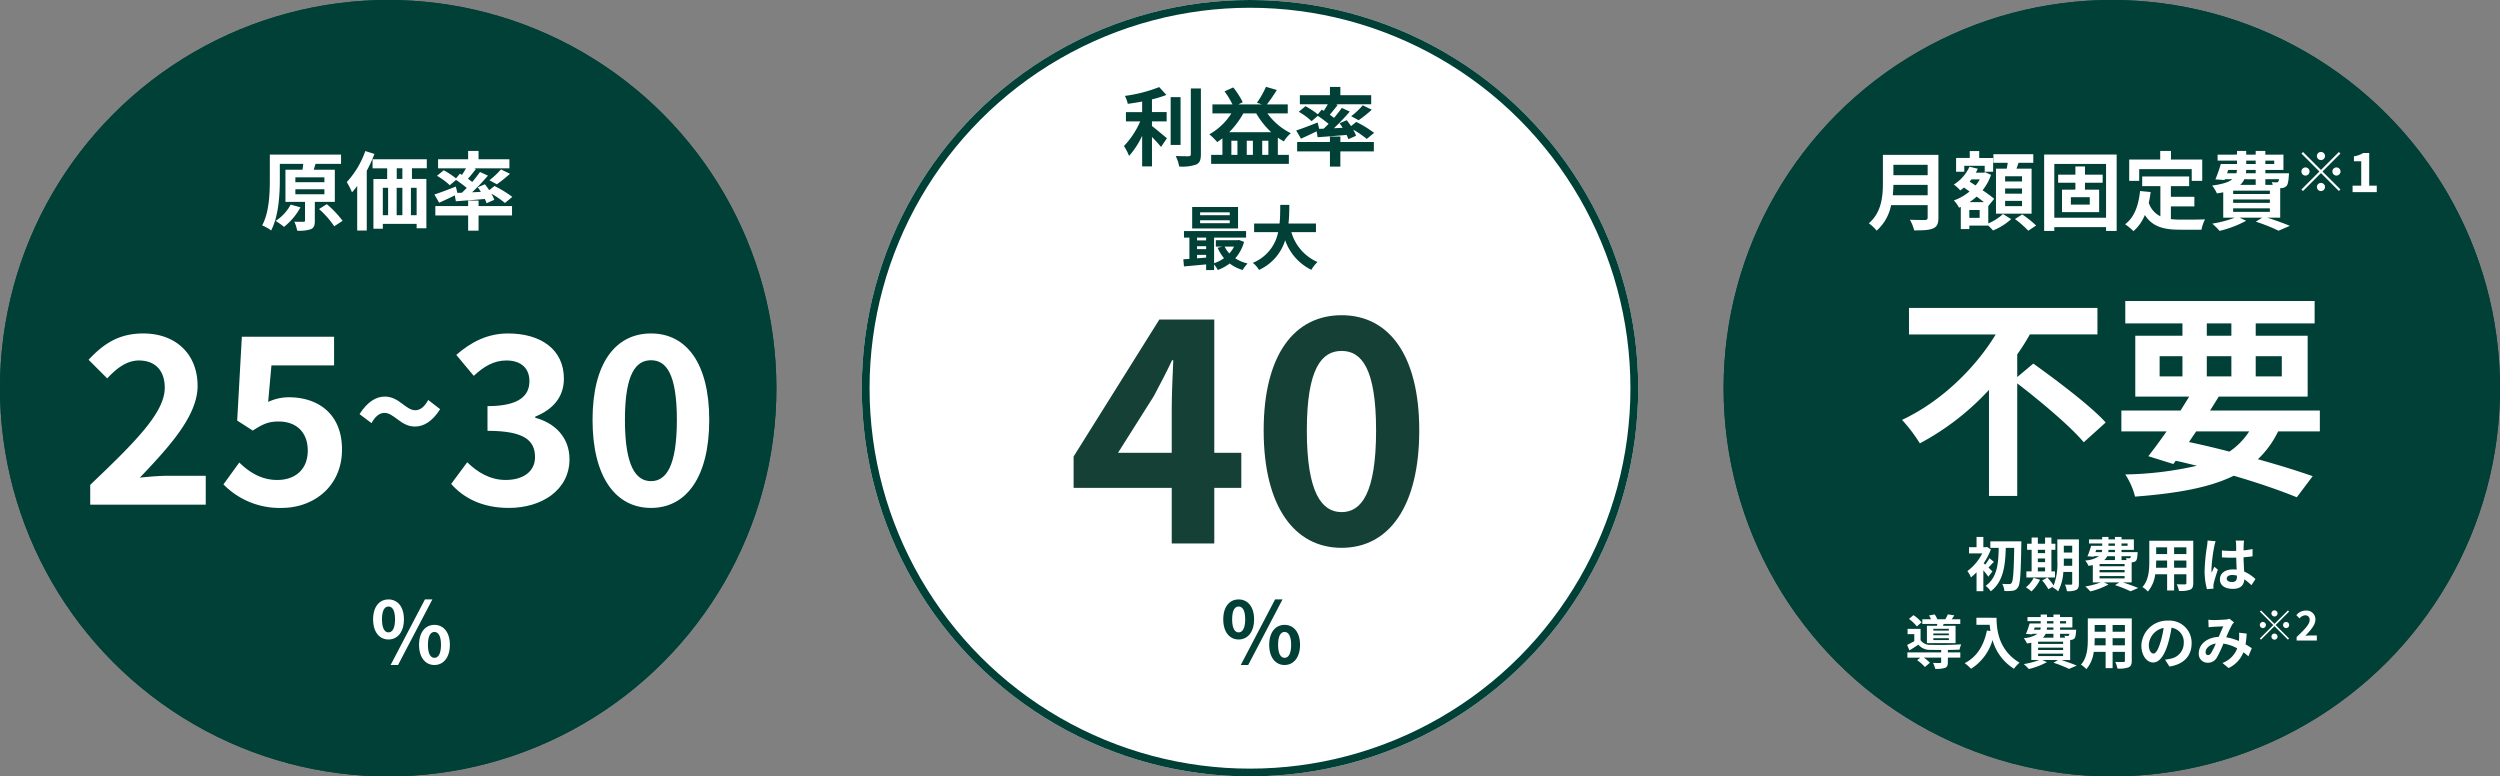 <svg xmlns="http://www.w3.org/2000/svg" width="644" height="200" viewBox="0 0 644 200">
  <rect x="0" y="0" width="644" height="200" fill="#808080" stroke="none"/>
  <g id="img_merit03" transform="translate(-374 -4844)">
    <g id="グループ_10350" data-name="グループ 10350">
      <g id="楕円形_486" data-name="楕円形 486" transform="translate(818 4844)" fill="#004036" stroke="#004036" stroke-width="2">
        <circle cx="100" cy="100" r="100" stroke="none"/>
        <circle cx="100" cy="100" r="99" fill="none"/>
      </g>
      <path id="パス_43923" data-name="パス 43923" d="M-59.412-7.194c.088-.924.132-1.848.154-2.684h8.822v2.684Zm8.976-7.854v2.684h-8.822v-2.684Zm2.772-2.552h-14.3v7.238c0,3.344-.308,7.546-3.63,10.384A10.333,10.333,0,0,1-63.57,1.914a11.834,11.834,0,0,0,3.718-6.578h9.416v3.19c0,.462-.176.638-.7.638-.484,0-2.332.022-3.872-.066a11.231,11.231,0,0,1,1.1,2.75c2.266,0,3.806-.044,4.862-.506C-48.038.9-47.664.154-47.664-1.43Zm21.538,6.842h-4.356V-12.1h4.356Zm0,3.146h-4.356V-8.954h4.356Zm0,3.212h-4.356V-5.764h4.356Zm-6.71-9.658V-2.464h9.174V-14.058h-3.894c.176-.462.352-.968.528-1.5h3.806v-2.222H-33.5v2.222h3.7c-.088.484-.176,1.012-.264,1.5ZM-41-14.784h5.258v1.518h2.178v-3.542h-3.586V-18.59H-39.59v1.782h-3.52v3.542H-41Zm3.96,13.4H-39.7V-3.41h2.662Zm-2.618-4.048a16,16,0,0,0,1.848-1.43c.66.506,1.32.99,1.87,1.43Zm2.64-5.852a9.4,9.4,0,0,1-1.078,1.562l-1.518-.99c.154-.2.308-.374.462-.572Zm2.2,6.776.044.044L-33.3-6.292a34.561,34.561,0,0,0-2.992-2.2,12.8,12.8,0,0,0,2.178-3.96l-1.474-.682-.4.11h-2.046a8.684,8.684,0,0,0,.506-1.012l-2.134-.528a10.58,10.58,0,0,1-4.026,4.6,9.869,9.869,0,0,1,1.65,1.518,10.075,10.075,0,0,0,.946-.748l1.452,1.012a13.048,13.048,0,0,1-4.048,2.31A7.552,7.552,0,0,1-42.362-4l.462-.2V1.5h2.2V.616h4.884a15.518,15.518,0,0,1,1.21,1.254A15.644,15.644,0,0,0-28.92-1.056l-2.112-1.32A12.468,12.468,0,0,1-34.816.044Zm6.864,3.432A24.242,24.242,0,0,1-24.52,1.936L-22.5.594a27.7,27.7,0,0,0-3.564-2.86ZM-8.68-4.8h-4.862V-6.71H-8.68Zm3.322-5.632V-12.5H-9.912v-2.112h-2.464V-12.5H-16.82v2.068h4.444v1.782H-15.83V-2.86h9.57V-8.646H-9.912v-1.782ZM-17.81-1.408v-13.86H-4.478v13.86Zm-2.618-16.28V1.98h2.618V1.012H-4.478V1.98H-1.75V-17.688ZM4.058-13.926h13.53v3.014h2.706v-5.5H12.242v-2.2H9.47v2.2H1.484v5.5H4.058ZM12.22-4.334h6.05V-6.8H12.22v-2.75h4.708v-2.486H4.828v2.486H9.514v7.766A5.922,5.922,0,0,1,6.522-5.236c.2-.88.352-1.8.484-2.794L4.278-8.294C3.882-4.532,2.8-1.5.428.264A16.02,16.02,0,0,1,2.584,2.046,11.027,11.027,0,0,0,5.51-2.112C7.534,1.012,10.548,1.672,14.6,1.672h5.5A9.783,9.783,0,0,1,21.02-.99c-1.474.066-5.1.066-6.292.066a22.732,22.732,0,0,1-2.508-.132Zm16.038.506h9.46v.9h-9.46Zm5.808-7.5v1.452h-4A4.46,4.46,0,0,0,31.14-11.33Zm-7.084-2.4h2.244a2.7,2.7,0,0,1-.132.858H26.7Zm4.642-2.4h2.442v.88H31.624Zm7.216,0v.88H36.552v-.88ZM34.066-12.87H31.558l.066-.858h2.442Zm6.006,1.54a1.341,1.341,0,0,1-.2.638.5.5,0,0,1-.462.154A6.491,6.491,0,0,1,38.2-10.6a4.6,4.6,0,0,1,.264.726H36.552V-11.33ZM37.718-7.524h-9.46v-.858h9.46Zm0,2.288h-9.46v-.88h9.46ZM40.38-1.43V-9.02c.132,0,.242-.022.33-.022a1.96,1.96,0,0,0,1.276-.528c.374-.4.506-1.188.616-2.618.022-.242.044-.682.044-.682H36.552v-.858h4.664v-3.938H36.552v-.946H34.066v.946H31.624v-.946H29.248v.946H24.254v1.54h4.994v.88h-4.18a33.246,33.246,0,0,1-1.386,3.96l2.376.154.066-.2H28.06c-.9.726-2.486,1.276-5.214,1.628a10.168,10.168,0,0,1,1.232,2.024c.594-.088,1.122-.176,1.628-.286V-1.43H28.7A29.868,29.868,0,0,1,22.868.11,16.9,16.9,0,0,1,24.76,1.98,28.117,28.117,0,0,0,31.624-.638L29.886-1.43H35.76L34.088-.4a46.416,46.416,0,0,1,5.874,2.332l2.9-1.254C41.48.088,39.17-.748,37.058-1.43Zm10.5-14.83a1.058,1.058,0,0,0,1.05-1.05,1.058,1.058,0,0,0-1.05-1.05,1.058,1.058,0,0,0-1.05,1.05A1.058,1.058,0,0,0,50.877-16.26Zm0,2.534-4.62-4.62-.406.406,4.62,4.62L45.838-8.686l.406.406,4.634-4.634,4.62,4.62L55.9-8.7l-4.62-4.62,4.62-4.62-.406-.406Zm-2.94.406a1.058,1.058,0,0,0-1.05-1.05,1.058,1.058,0,0,0-1.05,1.05,1.058,1.058,0,0,0,1.05,1.05A1.058,1.058,0,0,0,47.937-13.32Zm5.88,0a1.058,1.058,0,0,0,1.05,1.05,1.058,1.058,0,0,0,1.05-1.05,1.058,1.058,0,0,0-1.05-1.05A1.058,1.058,0,0,0,53.817-13.32Zm-2.94,2.94a1.058,1.058,0,0,0-1.05,1.05,1.058,1.058,0,0,0,1.05,1.05,1.058,1.058,0,0,0,1.05-1.05A1.058,1.058,0,0,0,50.877-10.38ZM59.025-8h6.23V-9.666H63.309v-8.428H61.783a6.72,6.72,0,0,1-2.408.868v1.274h1.876v6.286H59.025Z" transform="translate(921 4901.5)" fill="#fff"/>
      <path id="パス_43922" data-name="パス 43922" d="M-24.36-25.872V-31.7a56.4,56.4,0,0,0,3.248-5.152H-3.7V-43.68H-52.248v6.832H-29.9C-35.112-28.28-43.848-19.6-54.04-14.84a40.008,40.008,0,0,1,4.592,6.048A66.9,66.9,0,0,0-31.64-22.568V4.76h7.28V-24.248C-18.312-19.6-10.7-13.216-7.224-9.072l5.656-5.1C-5.6-18.592-14.224-25.032-20.216-29.344Zm46.088,14H35.392a18.056,18.056,0,0,1-5.1,5.208C26.88-7.56,23.352-8.4,19.88-9.128ZM12.32-31.248H18.2v5.208H12.32ZM24.472-39.7H30.8v3.192H24.472Zm19.32,8.456v5.208h-6.72v-5.208ZM24.472-26.04v-5.208H30.8v5.208Zm29.12,14.168v-5.376H25.312c.784-1.232,1.512-2.408,2.24-3.584h22.9v-15.68H37.072V-39.7H52.248v-5.768H3.472V-39.7H18.2v3.192H6.048v15.68H19.936c-.728,1.176-1.456,2.352-2.24,3.584H2.464v5.376H14.112c-1.68,2.408-3.3,4.592-4.7,6.384l6.44,2.016.616-.84c1.848.392,3.64.84,5.432,1.288A88.42,88.42,0,0,1,3.472-.784a18.864,18.864,0,0,1,2.52,5.712c10.864-.84,19.152-2.3,25.424-5.376C37.744,1.4,43.4,3.36,47.656,5.1L51.744-.336C47.936-1.68,43.064-3.192,37.632-4.7a24.631,24.631,0,0,0,5.208-7.168Z" transform="translate(918 4967)" fill="#fff"/>
      <path id="パス_43924" data-name="パス 43924" d="M-30.75-3.795c-.165-.18-.57-.57-1.02-1,.405-.42.87-.96,1.4-1.47l-1.14-.945A13.544,13.544,0,0,1-32.6-5.55q-.225-.2-.4-.36a16.69,16.69,0,0,0,1.845-3.555l-1.005-.66-.285.075h-.645v-2.64h-1.755v2.64H-36.78v1.6h3.42a13.237,13.237,0,0,1-3.84,4.56,7.086,7.086,0,0,1,.915,1.62,12.785,12.785,0,0,0,1.44-1.32V1.3h1.755V-4.08a17.241,17.241,0,0,1,1.275,1.635Zm-.54-7.755v1.68h2.16c-.075,3.825-.3,7.62-3.375,9.78a5.886,5.886,0,0,1,1.32,1.41c3.345-2.535,3.75-6.855,3.87-11.19h2.175c-.105,6.135-.27,8.55-.69,9.045a.6.6,0,0,1-.555.285c-.36,0-1.065,0-1.845-.06a4.58,4.58,0,0,1,.555,1.845A12.138,12.138,0,0,0-25.5,1.17a1.781,1.781,0,0,0,1.335-.9c.585-.81.72-3.42.855-10.92.015-.24.015-.9.015-.9Zm12.24,6.72h1.86v1.02h-1.86Zm1.86-4.545v.87h-1.86v-.87ZM-19.05-7.14h1.86v.945h-1.86Zm4.41,3.33h-.915V-9.375h1.02v-1.56h-1.02v-1.59H-17.19v1.59h-1.86v-1.59h-1.605v1.59h-1.17v1.56h1.17V-3.81H-22v1.56h7.365Zm-5.505,1.665a6.94,6.94,0,0,1-1.98,2.43A10.069,10.069,0,0,1-20.7,1.35a10.552,10.552,0,0,0,2.22-3Zm7.77-3.105c.015-.465.015-.9.015-1.29v-.555h2.16V-5.25Zm2.175-5.175V-8.67h-2.16v-1.755Zm1.725-1.62h-5.55V-6.54A15.974,15.974,0,0,1-14.97-.18a16.342,16.342,0,0,0-1.62-2.04l-1.35.735A14.914,14.914,0,0,1-16.335.78L-15.09.075c-.045.09-.1.165-.15.255a5.153,5.153,0,0,1,1.41,1.005,12.311,12.311,0,0,0,1.35-5h2.28V-.7c0,.24-.075.315-.3.315-.21,0-.93.015-1.575-.03a6.463,6.463,0,0,1,.51,1.695A5.155,5.155,0,0,0-9.165.96c.525-.285.69-.75.69-1.635ZM-3.15-2.61H3.3V-2H-3.15ZM.81-7.725v.99H-1.92a3.041,3.041,0,0,0,.735-.99ZM-4.02-9.36h1.53a1.839,1.839,0,0,1-.09.585H-4.215Zm3.165-1.635H.81v.6H-.855Zm4.92,0v.6H2.505v-.6ZM.81-8.775H-.9l.045-.585H.81Zm4.1,1.05a.915.915,0,0,1-.135.435.344.344,0,0,1-.315.105A4.426,4.426,0,0,1,3.63-7.23a3.134,3.134,0,0,1,.18.495H2.505v-.99ZM3.3-5.13H-3.15v-.585H3.3Zm0,1.56H-3.15v-.6H3.3Zm1.815,2.6V-6.15c.09,0,.165-.015.225-.015a1.336,1.336,0,0,0,.87-.36c.255-.27.345-.81.42-1.785.015-.165.03-.465.03-.465H2.505V-9.36h3.18v-2.685H2.505v-.645H.81v.645H-.855v-.645h-1.62v.645H-5.88v1.05h3.405v.6h-2.85A22.667,22.667,0,0,1-6.27-7.7l1.62.105.045-.135h1.32A7.274,7.274,0,0,1-6.84-6.615,6.933,6.933,0,0,1-6-5.235c.405-.06.765-.12,1.11-.195V-.975h2.04A20.365,20.365,0,0,1-6.825.075,11.526,11.526,0,0,1-5.535,1.35,19.17,19.17,0,0,0-.855-.435L-2.04-.975H1.965l-1.14.7A31.647,31.647,0,0,1,4.83,1.32L6.81.465C5.865.06,4.29-.51,2.85-.975ZM16.05-4.755V-6.6h3.165v1.845Zm-4.665,0c.03-.555.045-1.095.045-1.575V-6.6h2.82v1.845Zm2.865-5.25v1.74H11.43v-1.74Zm4.965,1.74H16.05v-1.74h3.165Zm1.77-3.435H9.66v5.355c0,2.1-.135,4.77-1.77,6.57A6.589,6.589,0,0,1,9.3,1.38a8.59,8.59,0,0,0,1.89-4.455h3.06V1.11h1.8V-3.075h3.165v2.25c0,.27-.1.36-.39.36s-1.26.015-2.1-.03a6.744,6.744,0,0,1,.57,1.71A6.966,6.966,0,0,0,20.175.9c.6-.27.81-.75.81-1.71ZM29.61-1.95c0-.57.57-.93,1.425-.93a4.631,4.631,0,0,1,1.2.165v.27c0,.885-.315,1.365-1.23,1.365C30.21-1.08,29.61-1.335,29.61-1.95Zm4.455-9.795H31.92a6.37,6.37,0,0,1,.105.99c0,.315.015.93.015,1.665-.345.015-.705.015-1.05.015a24.994,24.994,0,0,1-2.625-.135v1.785c.885.06,1.74.09,2.625.09.345,0,.7,0,1.065-.015.015,1.065.075,2.16.1,3.09a6.673,6.673,0,0,0-.975-.06c-2.04,0-3.33,1.05-3.33,2.565,0,1.575,1.29,2.445,3.36,2.445C33.24.69,34.05-.33,34.14-1.77A15.734,15.734,0,0,1,35.97-.255L37.005-1.83A9.817,9.817,0,0,0,34.1-3.765c-.06-1.02-.135-2.22-.165-3.675.825-.06,1.6-.15,2.325-.255V-9.57a20.552,20.552,0,0,1-2.325.345c.015-.66.03-1.215.045-1.545A9.393,9.393,0,0,1,34.065-11.745Zm-7.32.165-2.07-.18a14.309,14.309,0,0,1-.15,1.47,47.5,47.5,0,0,0-.615,6.255,17.618,17.618,0,0,0,.6,4.8L26.2.63c-.015-.21-.03-.465-.03-.615a4.186,4.186,0,0,1,.075-.7c.18-.81.66-2.34,1.08-3.57l-.915-.75c-.225.51-.48,1.02-.675,1.545a7.09,7.09,0,0,1-.06-.975,40.041,40.041,0,0,1,.72-5.805A9.74,9.74,0,0,1,26.745-11.58ZM-41.972,11.435h-4v-.45h4Zm0,1.215h-4v-.465h4Zm0,1.23h-4V13.4h4ZM-47.627,10.2v4.47h7.38V10.2H-43.5l.195-.48h4.275v-1.2h-2.205c.21-.285.435-.63.66-1.005l-1.665-.255a11.2,11.2,0,0,1-.645,1.26h-2.055a6.367,6.367,0,0,0-.69-1.245l-1.455.27a6.655,6.655,0,0,1,.51.975h-2.235v1.2h3.87c-.03.165-.075.33-.1.48Zm-1.38-.9A9.82,9.82,0,0,0-51.092,7.46l-1.155.975a10.51,10.51,0,0,1,2.025,1.935Zm6.78,7.125c1.125-.015,2.2-.045,3-.075a7.643,7.643,0,0,1,.435-1.365c-2.07.15-5.985.195-7.8.12a2.939,2.939,0,0,1-2.67-1.2V11h-3.345v1.35h1.725v1.815c-.63.36-1.29.69-1.845.96l.6,1.41c.84-.51,1.575-.975,2.295-1.47A3.868,3.868,0,0,0-46.577,16.4c.69.015,1.62.03,2.625.03v.63h-8.7v1.35h3.315l-.8.66a11.3,11.3,0,0,1,1.995,1.755l1.29-1.1a9.782,9.782,0,0,0-1.56-1.32h4.455v1.155c0,.165-.075.225-.315.225s-1.05.015-1.785-.03a5.965,5.965,0,0,1,.555,1.545,7.634,7.634,0,0,0,2.505-.24c.6-.24.765-.66.765-1.455v-1.2h3.21V17.06h-3.21Zm7.35-8.3V9.95h3.42c.045.51.1,1.05.21,1.62l-.915-.165c-.825,3.945-2.61,6.84-5.73,8.415a14.247,14.247,0,0,1,1.635,1.455,12.98,12.98,0,0,0,5.535-7.41,12.674,12.674,0,0,0,5.52,7.4,9.6,9.6,0,0,1,1.44-1.56c-5.52-3.255-5.925-8.73-5.925-11.565Zm15.885,9.255h6.45V18h-6.45Zm3.96-5.115v.99h-2.73a3.041,3.041,0,0,0,.735-.99Zm-4.83-1.635h1.53a1.839,1.839,0,0,1-.09.585h-1.635ZM-16.7,9.005h1.665v.6H-16.7Zm4.92,0v.6h-1.56v-.6Zm-3.255,2.22h-1.71l.045-.585h1.665Zm4.1,1.05a.915.915,0,0,1-.135.435.344.344,0,0,1-.315.105,4.426,4.426,0,0,1-.825-.045,3.134,3.134,0,0,1,.18.495h-1.305v-.99Zm-1.605,2.6h-6.45v-.585h6.45Zm0,1.56h-6.45v-.6h6.45Zm1.815,2.595V13.85c.09,0,.165-.015.225-.015a1.336,1.336,0,0,0,.87-.36c.255-.27.345-.81.42-1.785.015-.165.03-.465.03-.465h-4.155V10.64h3.18V7.955h-3.18V7.31h-1.695v.645H-16.7V7.31h-1.62v.645h-3.4v1.05h3.4v.6h-2.85a22.667,22.667,0,0,1-.945,2.7l1.62.1.045-.135h1.32a7.274,7.274,0,0,1-3.555,1.11,6.933,6.933,0,0,1,.84,1.38c.405-.06.765-.12,1.11-.195v4.455h2.04a20.365,20.365,0,0,1-3.975,1.05,11.526,11.526,0,0,1,1.29,1.275,19.171,19.171,0,0,0,4.68-1.785l-1.185-.54h4.005l-1.14.7a31.648,31.648,0,0,1,4.005,1.59l1.98-.855c-.945-.405-2.52-.975-3.96-1.44ZM.208,15.245V13.4H3.373v1.845Zm-4.665,0c.03-.555.045-1.1.045-1.575V13.4h2.82v1.845Zm2.865-5.25v1.74h-2.82V9.995Zm4.965,1.74H.208V9.995H3.373ZM5.143,8.3H-6.182v5.355c0,2.1-.135,4.77-1.77,6.57a6.589,6.589,0,0,1,1.41,1.155,8.59,8.59,0,0,0,1.89-4.455h3.06V21.11h1.8V16.925H3.373v2.25c0,.27-.105.36-.39.36-.27,0-1.26.015-2.1-.03a6.744,6.744,0,0,1,.57,1.71,6.966,6.966,0,0,0,2.88-.315c.6-.27.81-.75.81-1.71Zm15.42,6.42A5.712,5.712,0,0,0,14.5,8.87a6.665,6.665,0,0,0-6.885,6.42c0,2.535,1.38,4.365,3.045,4.365,1.635,0,2.925-1.86,3.825-4.89a30.335,30.335,0,0,0,.9-4.065,3.708,3.708,0,0,1,3.15,3.96,4.071,4.071,0,0,1-3.42,4.02,11.537,11.537,0,0,1-1.4.24L14.848,20.7C18.628,20.12,20.563,17.885,20.563,14.72ZM9.538,15.1a4.722,4.722,0,0,1,3.81-4.35,22.515,22.515,0,0,1-.8,3.63c-.615,2.025-1.2,2.97-1.83,2.97C10.138,17.345,9.538,16.61,9.538,15.1Zm15.33-6.45.075,1.935c.39-.06.915-.1,1.215-.12.69-.045,1.98-.09,2.58-.12-.345.7-.78,1.725-1.2,2.715-3.015.135-5.13,1.9-5.13,4.23a2.246,2.246,0,0,0,2.31,2.43,2.614,2.614,0,0,0,2.34-1.32,29.484,29.484,0,0,0,1.695-3.6,10.4,10.4,0,0,1,3.555,1.215,6.462,6.462,0,0,1-3.81,3.765l1.59,1.305a7.5,7.5,0,0,0,3.81-4.065,15.64,15.64,0,0,1,1.29,1.05l.87-2.085c-.435-.3-.975-.645-1.6-1a24.36,24.36,0,0,0,.285-2.775l-1.965-.225a9.88,9.88,0,0,1,0,1.635c-.015.165-.03.33-.045.51a13.5,13.5,0,0,0-3.255-.96,31.96,31.96,0,0,1,1.5-3.225,3.616,3.616,0,0,1,.51-.63l-1.2-.93a3.222,3.222,0,0,1-1.02.21c-.7.06-2.3.135-3.15.135C25.783,8.72,25.273,8.69,24.868,8.645ZM24.163,17c0-.945.945-1.965,2.625-2.22a16.8,16.8,0,0,1-1.215,2.445c-.27.375-.48.525-.78.525C24.448,17.75,24.163,17.5,24.163,17ZM41.908,7.805a.787.787,0,1,0-.787-.787A.793.793,0,0,0,41.908,7.805Zm0,1.9L38.443,6.241l-.3.3L41.6,10.01l-3.475,3.475.3.3,3.475-3.475,3.465,3.465.3-.3L42.212,10.01l3.465-3.465-.3-.3Zm-2.2.3a.787.787,0,1,0-.787.787A.793.793,0,0,0,39.7,10.01Zm4.41,0a.787.787,0,1,0,.787-.787A.793.793,0,0,0,44.113,10.01Zm-2.2,2.2A.787.787,0,1,0,42.7,13,.793.793,0,0,0,41.908,12.215ZM47.609,14h5.208V12.7h-1.7c-.367,0-.882.042-1.27.084,1.386-1.449,2.6-2.814,2.6-4.137A2.266,2.266,0,0,0,50,6.283a3.129,3.129,0,0,0-2.467,1.186l.84.84A2.046,2.046,0,0,1,49.8,7.5a1.1,1.1,0,0,1,1.165,1.228c0,1.123-1.333,2.446-3.36,4.378Z" transform="translate(918 4995)" fill="#fff"/>
    </g>
    <g id="グループ_10349" data-name="グループ 10349">
      <g id="楕円形_484" data-name="楕円形 484" transform="translate(374 4844)" fill="#004036" stroke="#004036" stroke-width="2">
        <circle cx="100" cy="100" r="100" stroke="none"/>
        <circle cx="100" cy="100" r="99" fill="none"/>
      </g>
      <path id="パス_43913" data-name="パス 43913" d="M-25.124-4.8A11.262,11.262,0,0,1-29-.594,17.287,17.287,0,0,1-26.84.946a16.491,16.491,0,0,0,4.246-5.038Zm1.21-3.938h7.48v1.276h-7.48Zm0-3.08h7.48v1.254h-7.48ZM-13.75-5.5v-8.272h-5.434l.462-1.5-.308-.022h6.886v-2.376H-30.492v6.512c0,3.432-.154,8.36-1.98,11.726a9.48,9.48,0,0,1,2.31,1.3c1.936-3.63,2.244-9.284,2.244-13.024V-15.29h6.028a13.719,13.719,0,0,1-.2,1.518h-4.378V-5.5h5.038V-.7c0,.264-.088.33-.418.33-.308.022-1.364.022-2.332-.022a9.067,9.067,0,0,1,.726,2.31,9.263,9.263,0,0,0,3.52-.374C-19.1,1.188-18.9.55-18.9-.638V-5.5Zm-4.07,1.848A23.33,23.33,0,0,1-13.9.792l2.156-1.408a26.034,26.034,0,0,0-4.07-4.29ZM-5.9-18.59A22.839,22.839,0,0,1-10.67-10.6a19.913,19.913,0,0,1,1.342,2.64A17.072,17.072,0,0,0-7.986-9.592V1.892h2.464v-15.4a38.184,38.184,0,0,0,1.98-4.334ZM3.652-11.4H2.2v-2.75H3.652ZM7.326-2.068H5.852V-9.13H7.326ZM-1.386-9.13H-.022v7.062H-1.386Zm5.038,0v7.062H2.178V-9.13Zm6.292-5.016v-2.332H-4.026v2.332H-.264v2.75H-3.806V1.43h2.42V.176H7.326V1.3H9.834V-11.4H6.116v-2.75ZM17.82-7.81l-.4-1.628C15.4-8.646,13.288-7.832,11.9-7.392L13.134-5.28c1.188-.528,2.64-1.21,4.026-1.892l.264,1.518c2.112-.154,4.8-.352,7.458-.594a8.517,8.517,0,0,1,.462,1.1l1.98-.88a9.088,9.088,0,0,0-.748-1.584,24.271,24.271,0,0,1,3.5,2.4l1.892-1.562a27.957,27.957,0,0,0-4.6-2.816L26.026-8.514c-.352-.528-.748-1.056-1.1-1.518l-1.848.77c.264.374.55.77.792,1.188l-2.266.11a53.488,53.488,0,0,0,4.092-4.29L23.65-13.2c-.55.792-1.254,1.672-2,2.574-.33-.264-.7-.528-1.1-.814.638-.748,1.364-1.65,2.046-2.53l-.484-.176h9.108v-2.332H23.276v-2.134H20.592v2.134H12.848v2.332h7.194c-.308.55-.682,1.166-1.034,1.694l-.528-.308-1.012,1.21A21.936,21.936,0,0,0,14.3-13.64l-1.738,1.43a17.335,17.335,0,0,1,3.3,2.42l1.606-1.364A30.261,30.261,0,0,1,20.24-9.086c-.418.418-.836.836-1.254,1.232Zm10.164-2.222a32.464,32.464,0,0,0,3.388-2.706L29.04-13.86a19.987,19.987,0,0,1-2.97,2.794Zm-4.708,4.2H20.592v1.408H12.144V-2h8.448V1.914h2.684V-2H31.9v-2.42H23.276Z" transform="translate(474 4901.5)" fill="#fff"/>
      <g id="グループ_10347" data-name="グループ 10347" transform="translate(-3 35)">
        <path id="パス_43917" data-name="パス 43917" d="M-32.76,0H-3V-7.44h-9.72c-2.1,0-5.04.24-7.26.48C-12.06-15.24-5.1-23.04-5.1-30.6c0-8.16-5.58-13.5-13.98-13.5-6.06,0-10.02,2.4-14.1,6.78l4.8,4.8c2.28-2.46,4.92-4.62,8.16-4.62,4.26,0,6.66,2.64,6.66,7.02,0,6.42-7.62,13.98-19.2,25.02ZM16.56.84C24.78.84,32.1-4.68,32.1-14.22c0-9.24-6.24-13.44-13.68-13.44a12.424,12.424,0,0,0-5.34,1.2l.84-9.42H30.06v-7.38H6.3L5.1-21.66l4.02,2.58c2.58-1.68,4.02-2.34,6.66-2.34,4.5,0,7.5,2.7,7.5,7.5,0,4.86-3.24,7.56-7.86,7.56-4.14,0-7.26-2.04-9.78-4.5L1.56-5.22A20.236,20.236,0,0,0,16.56.84Z" transform="translate(433 4939)" fill="#fff"/>
        <path id="パス_43916" data-name="パス 43916" d="M-5.929-6.27c2.332,0,3.982-1.914,3.982-5.192,0-3.256-1.65-5.126-3.982-5.126s-3.96,1.87-3.96,5.126C-9.889-8.184-8.261-6.27-5.929-6.27Zm0-1.826c-.946,0-1.672-.968-1.672-3.366s.726-3.3,1.672-3.3,1.694.9,1.694,3.3S-4.983-8.1-5.929-8.1Zm.55,8.4h1.914l8.844-16.9H3.465Zm11.286,0c2.31,0,3.982-1.936,3.982-5.192,0-3.278-1.672-5.148-3.982-5.148s-3.96,1.87-3.96,5.148C1.947-1.628,3.6.308,5.907.308Zm0-1.848c-.946,0-1.672-.946-1.672-3.344s.726-3.322,1.672-3.322S7.6-7.282,7.6-4.884,6.853-1.54,5.907-1.54Z" transform="translate(483 4980)" fill="#fff"/>
        <path id="パス_43915" data-name="パス 43915" d="M3.9-11.12c2.16,0,4.44-1.24,6.48-4.48L7.3-17.96c-.96,1.76-2.04,2.64-3.32,2.64-2.48,0-4.16-3.52-7.84-3.52-2.2,0-4.44,1.24-6.52,4.52L-7.3-12c.96-1.76,2.08-2.64,3.32-2.64C-1.46-14.64.22-11.12,3.9-11.12Z" transform="translate(480 4930)" fill="#fff"/>
        <path id="パス_43914" data-name="パス 43914" d="M-18.9.84C-10.44.84-3.3-3.78-3.3-11.7c0-5.7-3.84-9.36-8.82-10.68v-.3c4.62-1.86,7.38-5.1,7.38-9.78,0-7.44-5.82-11.64-14.4-11.64-5.22,0-9.48,2.16-13.32,5.52l4.5,5.4c2.64-2.46,5.22-3.96,8.4-3.96,3.78,0,5.94,1.98,5.94,5.34,0,3.72-2.64,6.42-10.8,6.42v6.36c9.66,0,12.24,2.58,12.24,6.78,0,3.72-3.06,5.88-7.56,5.88-4.02,0-7.26-1.98-9.9-4.56l-4.14,5.58C-30.66-1.8-25.92.84-18.9.84Zm36.6,0c9.12,0,15-7.98,15-22.68,0-14.58-5.88-22.26-15-22.26S2.64-36.48,2.64-21.84C2.64-7.14,8.58.84,17.7.84Zm0-6.9c-3.84,0-6.72-3.72-6.72-15.78,0-12,2.88-15.36,6.72-15.36s6.66,3.36,6.66,15.36C24.36-9.78,21.54-6.06,17.7-6.06Z" transform="translate(527 4939)" fill="#fff"/>
      </g>
    </g>
    <g id="グループ_10348" data-name="グループ 10348">
      <g id="楕円形_485" data-name="楕円形 485" transform="translate(596 4844)" fill="#fff" stroke="#004036" stroke-width="2">
        <circle cx="100" cy="100" r="100" stroke="none"/>
        <circle cx="100" cy="100" r="99" fill="none"/>
      </g>
      <path id="パス_43918" data-name="パス 43918" d="M-25.256-9.724h3.784v-2.4h-3.784V-15.4a28.6,28.6,0,0,0,3.718-1.144l-1.848-2.024A37.152,37.152,0,0,1-32.23-16.3a8.208,8.208,0,0,1,.748,2.046c1.188-.154,2.442-.352,3.7-.594v2.728h-4.18v2.4h3.674a21.31,21.31,0,0,1-4.18,6.336,14.724,14.724,0,0,1,1.32,2.552,21.887,21.887,0,0,0,3.366-5.17V1.87h2.53V-5.72c.88.9,1.8,1.892,2.332,2.574l1.518-2.244c-.594-.462-2.772-2.332-3.85-3.146Zm7.37-6.248h-2.552v12.3h2.552Zm2.64-2.244V-1.3c0,.4-.176.528-.594.55-.462,0-1.87,0-3.3-.066a10.041,10.041,0,0,1,.9,2.706,10.833,10.833,0,0,0,4.378-.506c.9-.418,1.21-1.144,1.21-2.662v-16.94Zm9.9,11.264a22.644,22.644,0,0,0,3.63-4.84H1.606a21.08,21.08,0,0,0,3.85,4.84ZM3.146-1.1V-4.752H4.73V-1.1Zm-6.38,0H-4.8V-4.752h1.562Zm3.982,0H-.836V-4.752H.748ZM9.724-11.792V-14.1H4.356A41.524,41.524,0,0,0,6.908-17.82l-2.794-.814a22.27,22.27,0,0,1-2.332,4.092l1.32.44H-3.014l1.144-.572A21.448,21.448,0,0,0-4.312-18.48l-2.244,1.012A22.558,22.558,0,0,1-4.51-14.1H-9.68v2.31H-4.8A15.84,15.84,0,0,1-10.472-6.4a15.852,15.852,0,0,1,2.024,2c.462-.308.9-.616,1.342-.968V-1.1h-2.9V1.21H10.01V-1.1H7.172V-5.544a16.33,16.33,0,0,0,1.54.968,9.185,9.185,0,0,1,1.8-2.112,16.4,16.4,0,0,1-6.028-5.1Zm8.1,3.982-.4-1.628C15.4-8.646,13.288-7.832,11.9-7.392L13.134-5.28c1.188-.528,2.64-1.21,4.026-1.892l.264,1.518c2.112-.154,4.8-.352,7.458-.594a8.517,8.517,0,0,1,.462,1.1l1.98-.88a9.088,9.088,0,0,0-.748-1.584,24.271,24.271,0,0,1,3.5,2.4l1.892-1.562a27.957,27.957,0,0,0-4.6-2.816L26.026-8.514c-.352-.528-.748-1.056-1.1-1.518l-1.848.77c.264.374.55.77.792,1.188l-2.266.11a53.488,53.488,0,0,0,4.092-4.29L23.65-13.2c-.55.792-1.254,1.672-2,2.574-.33-.264-.7-.528-1.1-.814.638-.748,1.364-1.65,2.046-2.53l-.484-.176h9.108v-2.332H23.276v-2.134H20.592v2.134H12.848v2.332h7.194c-.308.55-.682,1.166-1.034,1.694l-.528-.308-1.012,1.21A21.936,21.936,0,0,0,14.3-13.64l-1.738,1.43a17.335,17.335,0,0,1,3.3,2.42l1.606-1.364A30.261,30.261,0,0,1,20.24-9.086c-.418.418-.836.836-1.254,1.232Zm10.164-2.222a32.464,32.464,0,0,0,3.388-2.706L29.04-13.86a19.987,19.987,0,0,1-2.97,2.794Zm-4.708,4.2H20.592v1.408H12.144V-2h8.448V1.914h2.684V-2H31.9v-2.42H23.276Z" transform="translate(696 4885)" fill="#004036"/>
      <path id="パス_43921" data-name="パス 43921" d="M-5.929-6.27c2.332,0,3.982-1.914,3.982-5.192,0-3.256-1.65-5.126-3.982-5.126s-3.96,1.87-3.96,5.126C-9.889-8.184-8.261-6.27-5.929-6.27Zm0-1.826c-.946,0-1.672-.968-1.672-3.366s.726-3.3,1.672-3.3,1.694.9,1.694,3.3S-4.983-8.1-5.929-8.1Zm.55,8.4h1.914l8.844-16.9H3.465Zm11.286,0c2.31,0,3.982-1.936,3.982-5.192,0-3.278-1.672-5.148-3.982-5.148s-3.96,1.87-3.96,5.148C1.947-1.628,3.6.308,5.907.308Zm0-1.848c-.946,0-1.672-.946-1.672-3.344s.726-3.322,1.672-3.322S7.6-7.282,7.6-4.884,6.853-1.54,5.907-1.54Z" transform="translate(699 5015)" fill="#004036"/>
      <path id="パス_43920" data-name="パス 43920" d="M-5.22-12.564h-7.632V-13.3H-5.22Zm0,2.052h-7.632v-.756H-5.22Zm2.142-4.158H-14.9v5.526H-3.078ZM-4.1-4.482A7.537,7.537,0,0,1-5.328-2.718,6.969,6.969,0,0,1-6.534-4.482Zm-9.54,2.142h2.34v.7c-.792.072-1.584.126-2.34.18Zm0-2.232h2.34v.756h-2.34Zm2.34-2.214v.72h-2.34v-.72Zm8.46.594-.36.072H-8.8v1.638h1.656l-1.188.324A11.024,11.024,0,0,0-6.7-1.494,9.241,9.241,0,0,1-9.252-.2V-6.786h8.244V-8.478h-16v1.692h1.4v5.472c-.558.054-1.1.072-1.566.108L-17.01.63C-15.426.486-13.374.306-11.3.108V1.566h2.052V.108A7.957,7.957,0,0,1-8.3,1.548,11.728,11.728,0,0,0-5.238-.126,10.084,10.084,0,0,0-1.89,1.548,8.866,8.866,0,0,1-.63-.126,10.063,10.063,0,0,1-3.8-1.458,10.731,10.731,0,0,0-1.53-5.688ZM16.992-8.208v-2.214H9.918c.18-1.674.2-3.33.216-4.806H7.794c-.018,1.476,0,3.114-.18,4.806H1.062v2.214H7.254A10.791,10.791,0,0,1,.72-.288a6.342,6.342,0,0,1,1.6,1.818A12.39,12.39,0,0,0,9.054-6.12,13.426,13.426,0,0,0,15.8,1.512,8.614,8.614,0,0,1,17.388-.5a12.011,12.011,0,0,1-6.732-7.7Z" transform="translate(696 4912)" fill="#004036"/>
      <path id="パス_43919" data-name="パス 43919" d="M-34-23.36l9.2-14.56c1.68-3.2,3.28-6.16,4.72-9.28h.32c-.16,3.44-.4,8.88-.4,12.32v11.52ZM-20.16,0H-9.2V-14.32h6.96v-9.04H-9.2V-57.68H-23.36L-45.44-22.4v8.08h25.28ZM23.6,1.12c12.16,0,20-10.64,20-30.24,0-19.44-7.84-29.68-20-29.68S3.52-48.64,3.52-29.12C3.52-9.52,11.44,1.12,23.6,1.12Zm0-9.2c-5.12,0-8.96-4.96-8.96-21.04,0-16,3.84-20.48,8.96-20.48s8.88,4.48,8.88,20.48C32.48-13.04,28.72-8.08,23.6-8.08Z" transform="translate(696 4984)" fill="#144036"/>
    </g>
  </g>
</svg>
